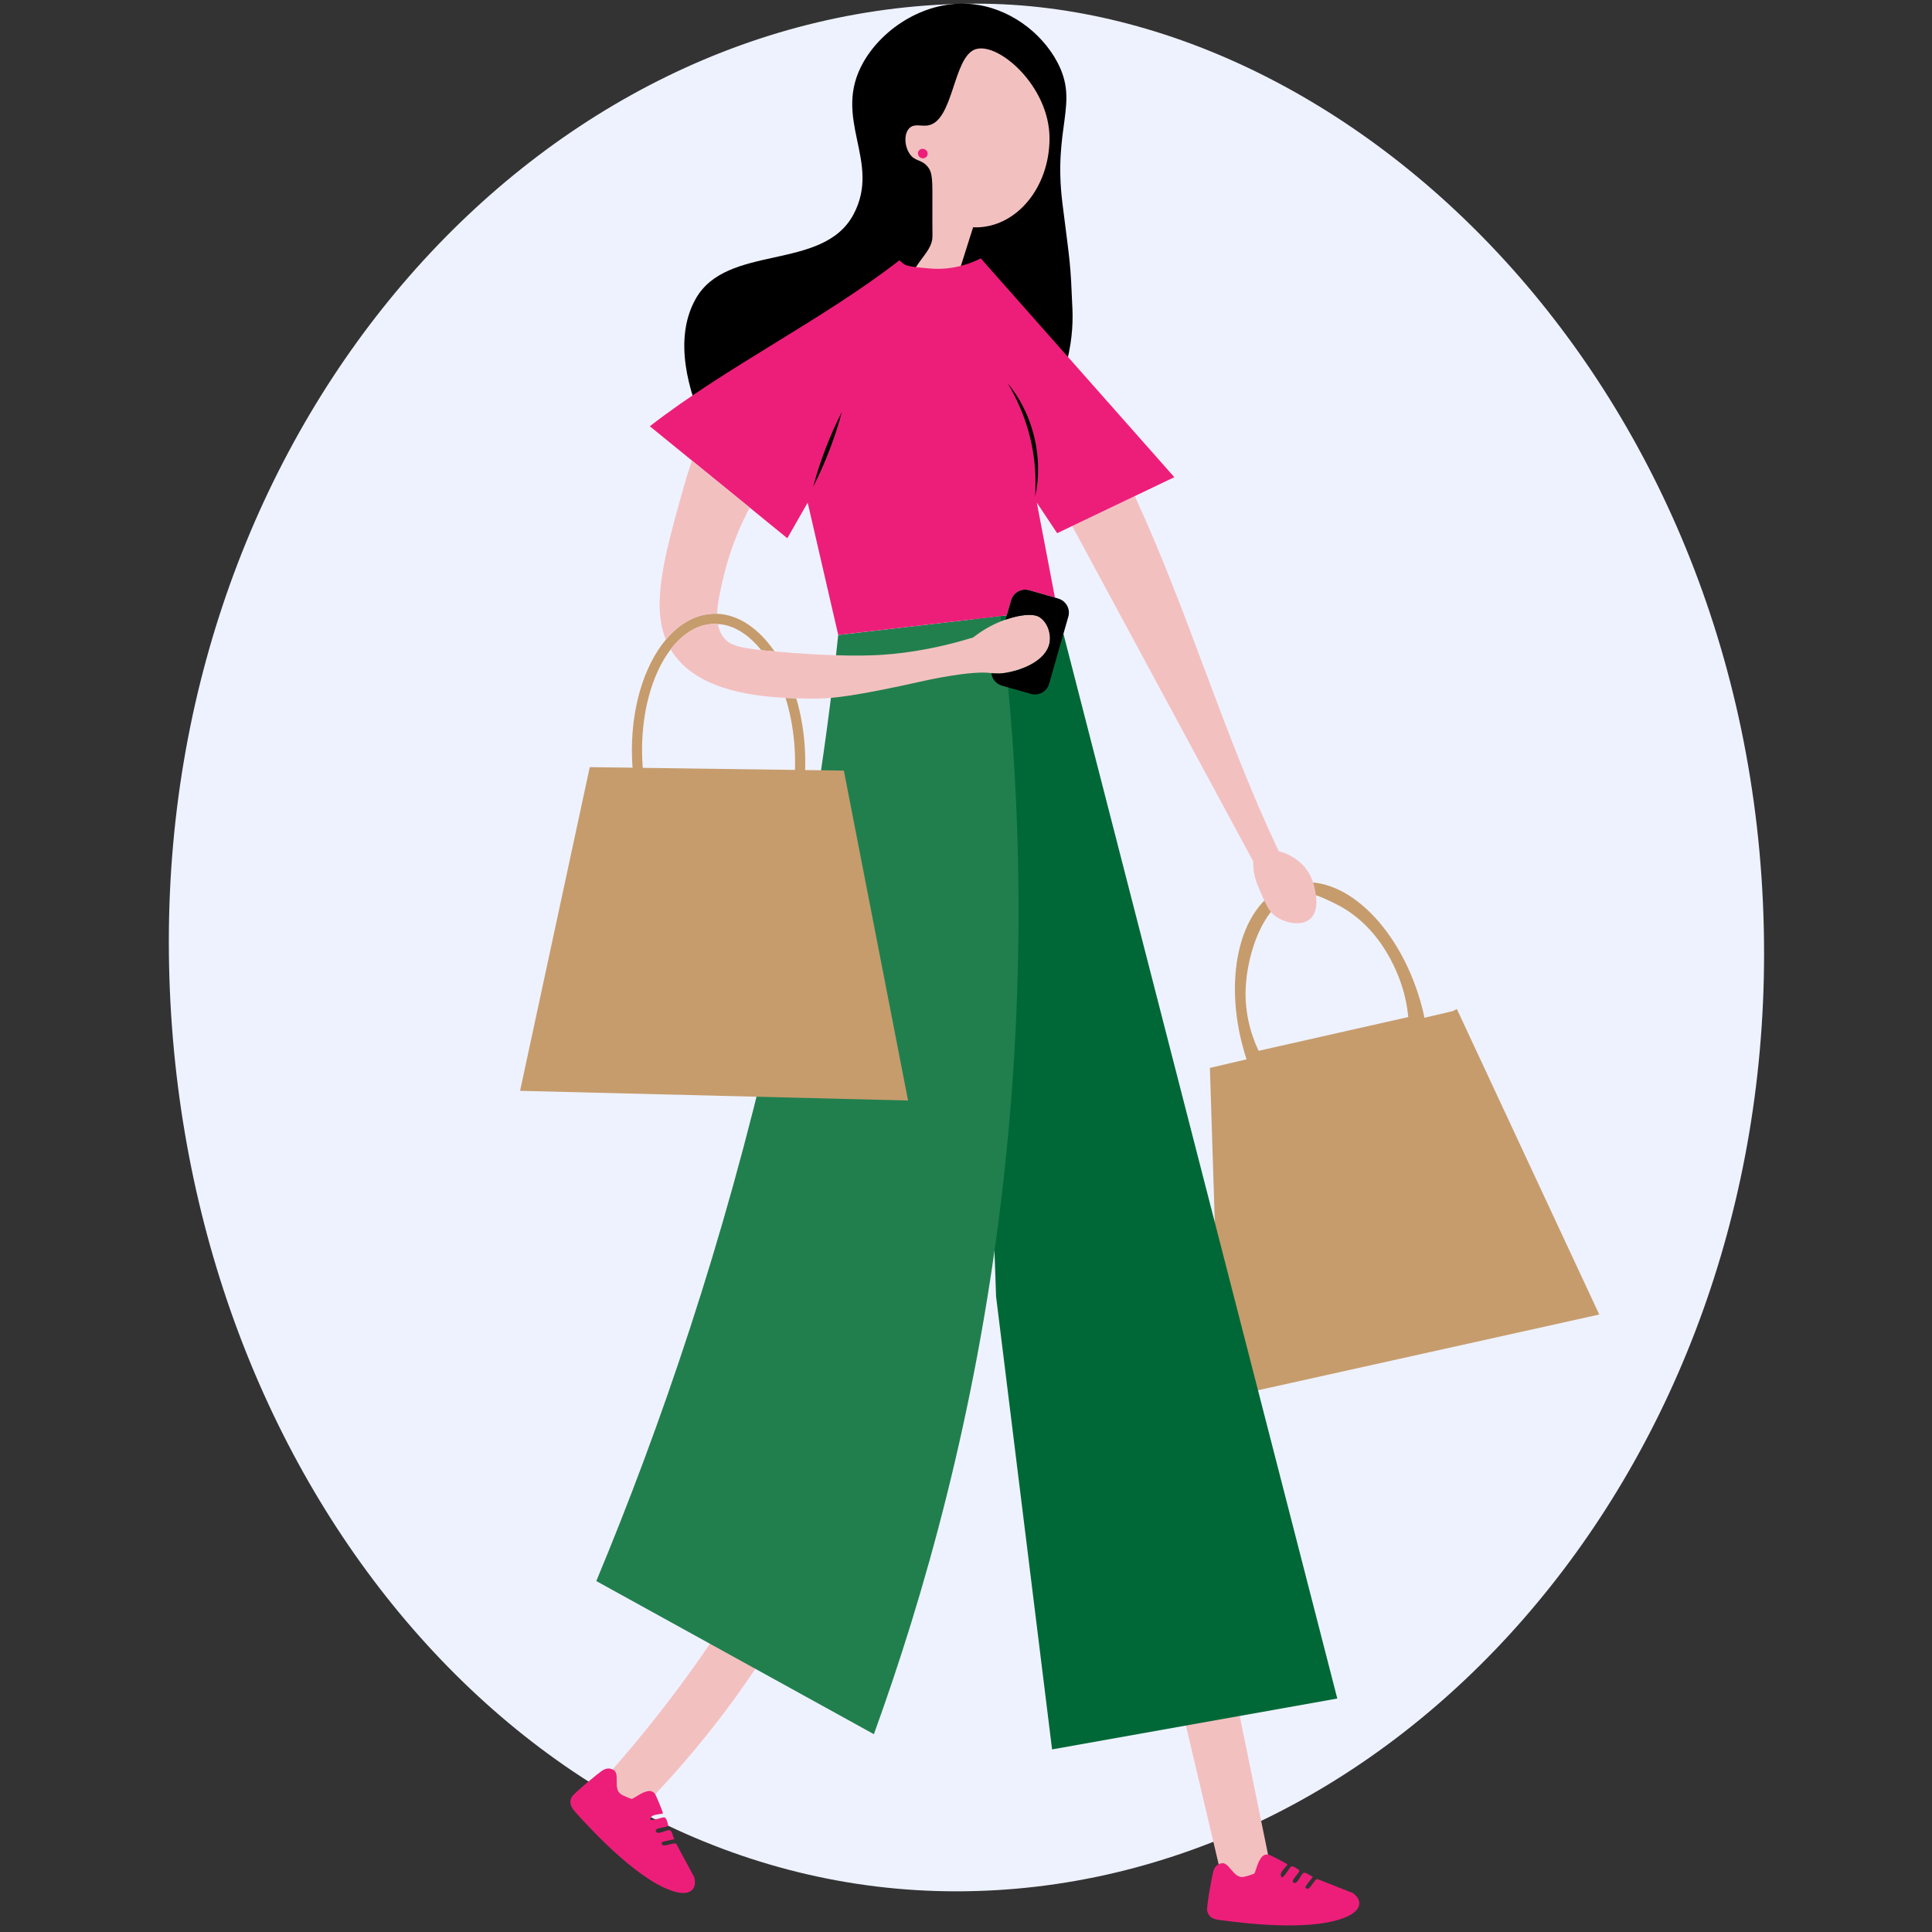 <svg xmlns="http://www.w3.org/2000/svg" xmlns:xlink="http://www.w3.org/1999/xlink" width="500" zoomAndPan="magnify" viewBox="0 0 375 375" height="500" preserveAspectRatio="xMidYMid meet" version="1.0"><rect x="0" y="0" width="375" height="375" fill="#333333" stroke="none"/><defs><clipPath id="ab237c1eff"><path d="M 32.727 0 L 342.477 0 L 342.477 368 L 32.727 368 Z M 32.727 0 " clip-rule="nonzero"/></clipPath></defs><g clip-path="url(#ab237c1eff)"><path fill="#eef2ff" d="M 342.406 185.094 C 342.406 286.918 270.023 367.105 185.613 367.105 C 101.199 367.105 32.77 284.551 32.77 182.723 C 32.77 80.898 105.148 0.711 189.562 0.711 C 263.445 0.711 342.406 76.941 342.406 185.094 Z M 342.406 185.094 " fill-opacity="1" fill-rule="nonzero"/></g><path fill="#000000" d="M 188.559 0.789 C 195.77 1.461 202.105 6.23 205.195 12.008 C 209.547 20.156 204.344 24.512 206.223 39.504 C 207.754 51.688 207.762 50.59 208.16 60.016 C 208.426 66.402 207.02 75.457 199.262 86.684 C 178.43 85.438 157.59 84.199 136.758 82.949 C 133.793 76.223 130.562 66.023 135.012 58.043 C 141.062 47.203 159.691 52.762 165.648 41.645 C 171.211 31.254 161.285 23.078 167.621 12.008 C 171.422 5.375 179.773 -0.023 188.543 0.789 Z M 188.559 0.789 " fill-opacity="1" fill-rule="nonzero"/><path stroke-linecap="butt" transform="matrix(0.79, 0, 0, 0.789, 29.955, -3.237)" fill-opacity="1" fill="#c69c6d" fill-rule="nonzero" stroke-linejoin="miter" d="M 319.42 254.039 L 311.088 255.989 C 310.752 254.192 310.342 252.391 309.812 250.58 C 304.398 232.041 290.84 219.621 279.582 222.912 C 268.318 226.202 263.571 243.96 268.98 262.5 C 269.292 263.559 269.628 264.588 269.989 265.612 L 260.629 267.799 L 263.131 346.62 L 353.221 326.6 L 319.439 254.029 Z M 266.869 247.78 C 267.111 238.102 271.799 224.52 280.63 222.758 C 284.101 222.071 286.929 223.451 290.642 225.262 C 303.3 231.442 307.36 244.88 308.161 247.78 C 309.002 250.848 309.298 253.49 309.412 255.291 C 296.482 258.21 283.552 261.129 270.622 264.049 C 269.089 260.991 266.681 255.192 266.869 247.78 Z M 266.869 247.78 " stroke="#c69c6d" stroke-width="2.5" stroke-opacity="1" stroke-miterlimit="10"/><path fill="#f3c0c0" d="M 189.379 9.543 C 184.918 10.98 185.145 23.707 179.988 24.363 C 178.754 24.52 177.457 23.961 176.527 24.859 C 175.438 25.902 175.523 28.262 176.527 29.801 C 177.562 31.391 178.762 30.859 179.988 32.273 C 181.062 33.512 180.988 34.91 180.973 40.176 C 180.957 46.238 181.023 44.906 180.973 46.105 C 180.855 49.285 176.645 51.27 176.035 56.582 L 184.934 56.582 L 188.883 44.102 C 189.047 44.102 189.207 44.133 189.379 44.133 C 197.297 44.133 203.711 36.395 203.711 26.844 C 203.711 16.746 193.797 8.133 189.379 9.551 Z M 189.379 9.543 " fill-opacity="1" fill-rule="nonzero"/><path fill="#f3c0c0" d="M 213.602 200.777 L 247.707 367.715 L 237.926 367.715 L 202.73 218.559 L 179.996 219.543 C 178.809 244.043 172.973 284.828 146.387 324.254 C 139.371 334.656 131.914 343.484 124.637 350.922 C 121.676 349.602 118.707 348.285 115.742 346.973 C 124.883 336.949 134.457 324.844 143.418 310.43 C 168.594 269.93 177.125 230.234 180.238 203.691 C 191.363 202.723 202.477 201.75 213.602 200.785 Z M 213.602 200.777 " fill-opacity="1" fill-rule="nonzero"/><path fill="#ed1e79" d="M 179.566 29.016 C 179.793 29.148 179.941 29.336 180.016 29.582 C 180.086 29.828 180.059 30.059 179.934 30.277 C 179.809 30.492 179.621 30.633 179.371 30.691 C 179.121 30.754 178.883 30.719 178.656 30.59 C 178.43 30.457 178.281 30.27 178.211 30.023 C 178.141 29.777 178.164 29.547 178.293 29.328 C 178.418 29.113 178.605 28.973 178.852 28.91 C 179.102 28.852 179.34 28.887 179.566 29.016 Z M 179.566 29.016 " fill-opacity="1" fill-rule="nonzero"/><path fill="#006837" d="M 259.566 329.684 L 204.207 339.559 L 193.336 251.645 L 188.812 120.207 L 205.195 118.293 Z M 259.566 329.684 " fill-opacity="1" fill-rule="nonzero"/><path fill="#217f4e" d="M 169.613 336.602 L 115.742 306.883 C 128.16 277.051 140.461 241.352 149.848 200.289 C 156.176 172.602 160.195 146.723 162.699 123.246 C 173.199 122.02 183.699 120.805 194.191 119.582 C 197.816 149.109 199.746 187.941 194.332 232.887 C 189.285 274.777 179.316 309.852 169.621 336.602 Z M 169.613 336.602 " fill-opacity="1" fill-rule="nonzero"/><path fill="#f3c0c0" d="M 255.117 172.129 C 254.609 169.949 253.48 168.559 253.141 168.18 C 251.418 166.23 249.293 165.504 248.195 165.223 C 237.277 142.074 230.723 118.934 220.254 96.285 L 208.102 102.094 C 219.82 123.797 231.535 145.492 243.25 167.195 C 243.234 167.691 243.25 168.402 243.387 169.254 C 243.582 170.52 243.953 171.457 244.238 172.137 C 245.535 175.184 246.184 176.715 247.199 177.559 C 249.051 179.094 252.484 179.953 254.312 178.352 C 256.176 176.715 255.387 173.344 255.109 172.137 Z M 255.117 172.129 " fill-opacity="1" fill-rule="nonzero"/><path fill="#ed1e79" d="M 190.375 50.141 C 188.914 50.891 185.297 52.516 180.492 52.113 C 175.34 51.68 175.824 51.543 174.559 50.535 C 159.73 62.059 140.953 71.211 126.133 82.738 L 134.324 89.406 L 145.543 98.543 L 152.816 104.473 L 156.77 97.555 L 162.699 123.238 L 195.406 119.441 L 196.246 116.512 C 196.68 115.004 198.25 114.125 199.762 114.559 L 204.762 115.988 L 201.246 97.562 L 205.195 103.492 L 208.102 102.102 L 220.254 96.293 L 227.934 92.621 C 215.41 78.465 202.891 64.301 190.367 50.148 Z M 190.375 50.141 " fill-opacity="1" fill-rule="nonzero"/><path fill="#c69c6d" d="M 156.262 146.086 C 156.113 142.336 155.512 138.773 154.547 135.543 C 153.875 135.527 153.188 135.504 152.477 135.465 C 153.488 138.703 154.129 142.32 154.289 146.164 C 154.57 153.102 153.238 159.688 150.543 164.684 C 147.938 169.516 144.371 172.262 140.52 172.422 C 132.348 172.754 125.238 161.504 124.66 147.355 C 124.305 138.641 126.527 130.824 130.184 126.031 C 132.469 123.039 135.305 121.223 138.441 121.098 C 138.738 121.082 139.039 121.105 139.332 121.129 C 139.871 121.16 140.398 121.223 140.922 121.359 C 143.434 121.98 145.762 123.703 147.77 126.207 C 148.535 126.293 149.391 126.371 150.344 126.457 C 147.328 122.051 143.41 119.305 139.199 119.133 C 138.922 119.125 138.645 119.117 138.359 119.133 C 134.918 119.273 131.789 121.113 129.234 124.16 C 124.93 129.301 122.301 137.875 122.688 147.449 C 123.238 161.035 129.688 172.129 137.641 174.102 C 138.605 174.34 139.594 174.449 140.598 174.41 C 145.18 174.23 149.336 171.109 152.281 165.641 C 155.148 160.336 156.562 153.395 156.262 146.102 Z M 156.262 146.086 " fill-opacity="1" fill-rule="nonzero"/><path fill="#f3c0c0" d="M 138.359 119.125 C 138.637 119.117 138.922 119.117 139.199 119.125 C 139.254 117.062 139.805 114.656 140.461 111.875 C 141.934 105.664 144.254 100.879 145.535 98.543 L 134.316 89.406 C 133.715 91.16 133.113 93.047 132.547 95.086 C 129.023 107.699 126.398 117.148 129.234 124.145 C 131.781 121.105 134.918 119.258 138.359 119.117 Z M 138.359 119.125 " fill-opacity="1" fill-rule="nonzero"/><path fill="#f3c0c0" d="M 201.742 119.777 C 201.441 119.59 200.25 118.902 196.797 119.777 C 196.324 119.898 195.77 120.062 195.164 120.27 C 193.441 120.867 191.238 121.895 188.891 123.727 C 180.484 126.316 173.871 127.012 169.613 127.184 C 163.293 127.445 155.227 126.836 153.309 126.688 C 152.074 126.594 151.047 126.504 150.344 126.441 C 149.391 126.355 148.535 126.277 147.77 126.191 C 143 125.668 141.527 125.109 140.453 123.727 C 139.863 122.961 139.508 122.086 139.332 121.121 C 139.031 121.105 138.738 121.082 138.441 121.09 C 135.305 121.215 132.461 123.031 130.184 126.023 C 130.32 126.246 130.43 126.473 130.578 126.688 C 135.113 133.43 144.746 135.07 152.496 135.457 C 153.207 135.496 153.891 135.52 154.562 135.535 C 155.629 135.586 157.266 135.641 159.25 135.578 C 161.523 135.504 165.531 135.262 179.512 132.117 C 179.512 132.117 188.328 130.137 192.199 130.625 C 192.23 130.625 192.312 130.641 192.43 130.648 C 192.715 130.672 193.219 130.715 193.859 130.707 C 194.129 130.707 194.438 130.68 194.832 130.633 C 198.039 130.223 203.086 128.344 203.727 124.707 C 204.035 122.953 203.316 120.75 201.75 119.762 Z M 201.742 119.777 " fill-opacity="1" fill-rule="nonzero"/><path fill="#000000" d="M 205.402 116.172 L 204.762 115.988 L 199.762 114.559 C 198.25 114.125 196.68 115.004 196.246 116.512 L 195.406 119.441 L 195.172 120.277 C 195.777 120.062 196.332 119.906 196.805 119.785 C 200.25 118.91 201.453 119.598 201.75 119.785 C 203.316 120.773 204.035 122.969 203.727 124.73 C 203.086 128.367 198.039 130.246 194.832 130.656 C 194.438 130.707 194.129 130.73 193.859 130.73 C 193.219 130.73 192.707 130.699 192.43 130.672 C 192.555 131.777 193.328 132.75 194.469 133.082 L 200.109 134.691 C 201.617 135.125 203.188 134.25 203.625 132.742 L 207.359 119.699 C 207.797 118.191 206.918 116.621 205.41 116.188 Z M 205.402 116.172 " fill-opacity="1" fill-rule="nonzero"/><path fill="#c69c6d" d="M 175.051 212.59 L 102.164 210.773 L 115.27 149.906 L 162.977 150.559 Z M 175.051 212.59 " fill-opacity="1" fill-rule="nonzero"/><path fill="#c69c6d" d="M 176.25 213.609 L 100.945 211.73 L 114.473 148.902 L 163.793 149.574 L 176.25 213.602 Z M 103.387 209.82 L 173.848 211.57 L 162.164 151.531 L 116.066 150.898 L 103.387 209.809 Z M 103.387 209.82 " fill-opacity="1" fill-rule="nonzero"/><path fill="#ed1e79" d="M 111.832 351.891 C 110.957 350.914 110.324 350.102 110.988 348.773 C 111.297 348.156 116.199 344.086 116.992 343.609 C 117.711 343.184 118.461 343.113 119.18 343.617 C 120.355 344.449 118.895 347.328 120.648 348.34 C 120.949 348.512 122.41 349.168 122.672 349.16 C 122.797 349.16 124.418 348.109 124.852 347.945 C 125.719 347.621 126.422 347.344 127.125 348.172 C 127.309 348.387 128.629 351.609 128.645 351.859 C 128.66 352.176 128.508 352.02 128.383 352.051 C 127.562 352.246 126.242 352.176 126.227 353.18 C 126.383 353.52 128.508 352.73 128.879 352.746 C 129.395 352.762 129.602 353.914 129.711 354.355 C 129.332 354.797 127.176 354.695 127.285 355.375 C 127.434 356.312 129.293 355.184 129.906 355.223 C 130.523 355.262 130.547 356.543 130.91 356.945 C 130.871 357.055 129.102 357.316 128.762 357.473 C 128.605 357.543 128.414 357.457 128.438 357.844 C 128.508 358.785 130.824 357.465 131.273 357.898 L 134.766 364.398 C 135.367 366.93 133.676 367.816 131.418 367.285 C 124.688 365.715 115.523 356.004 111.824 351.898 Z M 111.832 351.891 " fill-opacity="1" fill-rule="nonzero"/><path fill="#ed1e79" d="M 236.969 372.711 C 235.668 372.535 234.664 372.324 234.309 370.871 C 234.148 370.207 235.254 363.922 235.555 363.055 C 235.832 362.266 236.355 361.73 237.23 361.648 C 238.66 361.523 239.418 364.664 241.41 364.301 C 241.75 364.238 243.289 363.797 243.488 363.625 C 243.582 363.535 244.137 361.691 244.363 361.285 C 244.816 360.48 245.18 359.812 246.254 359.992 C 246.527 360.039 249.617 361.641 249.793 361.832 C 250.004 362.07 249.793 362.035 249.715 362.141 C 249.207 362.82 248.164 363.625 248.797 364.398 C 249.137 364.555 250.25 362.582 250.543 362.344 C 250.945 362.02 251.848 362.77 252.219 363.039 C 252.219 363.617 250.504 364.941 251.023 365.383 C 251.75 366 252.438 363.941 252.93 363.578 C 253.418 363.215 254.27 364.168 254.809 364.238 C 254.855 364.352 253.672 365.691 253.512 366.023 C 253.434 366.18 253.238 366.238 253.512 366.512 C 254.176 367.184 255.094 364.68 255.711 364.723 L 262.574 367.43 C 264.676 368.977 263.957 370.746 261.887 371.801 C 255.734 374.953 242.461 373.453 236.984 372.703 Z M 236.969 372.711 " fill-opacity="1" fill-rule="nonzero"/><path fill="#000000" d="M 195.59 74.391 C 200.258 80.012 202.289 87.734 201.199 94.934 C 201.121 95.414 201.023 95.891 200.922 96.363 C 200.961 95.535 201.008 94.32 200.992 93.473 C 200.984 86.762 199.051 80.133 195.582 74.391 Z M 195.59 74.391 " fill-opacity="1" fill-rule="nonzero"/><path fill="#000000" d="M 157.836 94.477 C 159.188 89.441 161.043 84.594 163.414 79.941 C 162.062 84.98 160.195 89.828 157.836 94.477 Z M 157.836 94.477 " fill-opacity="1" fill-rule="nonzero"/></svg>